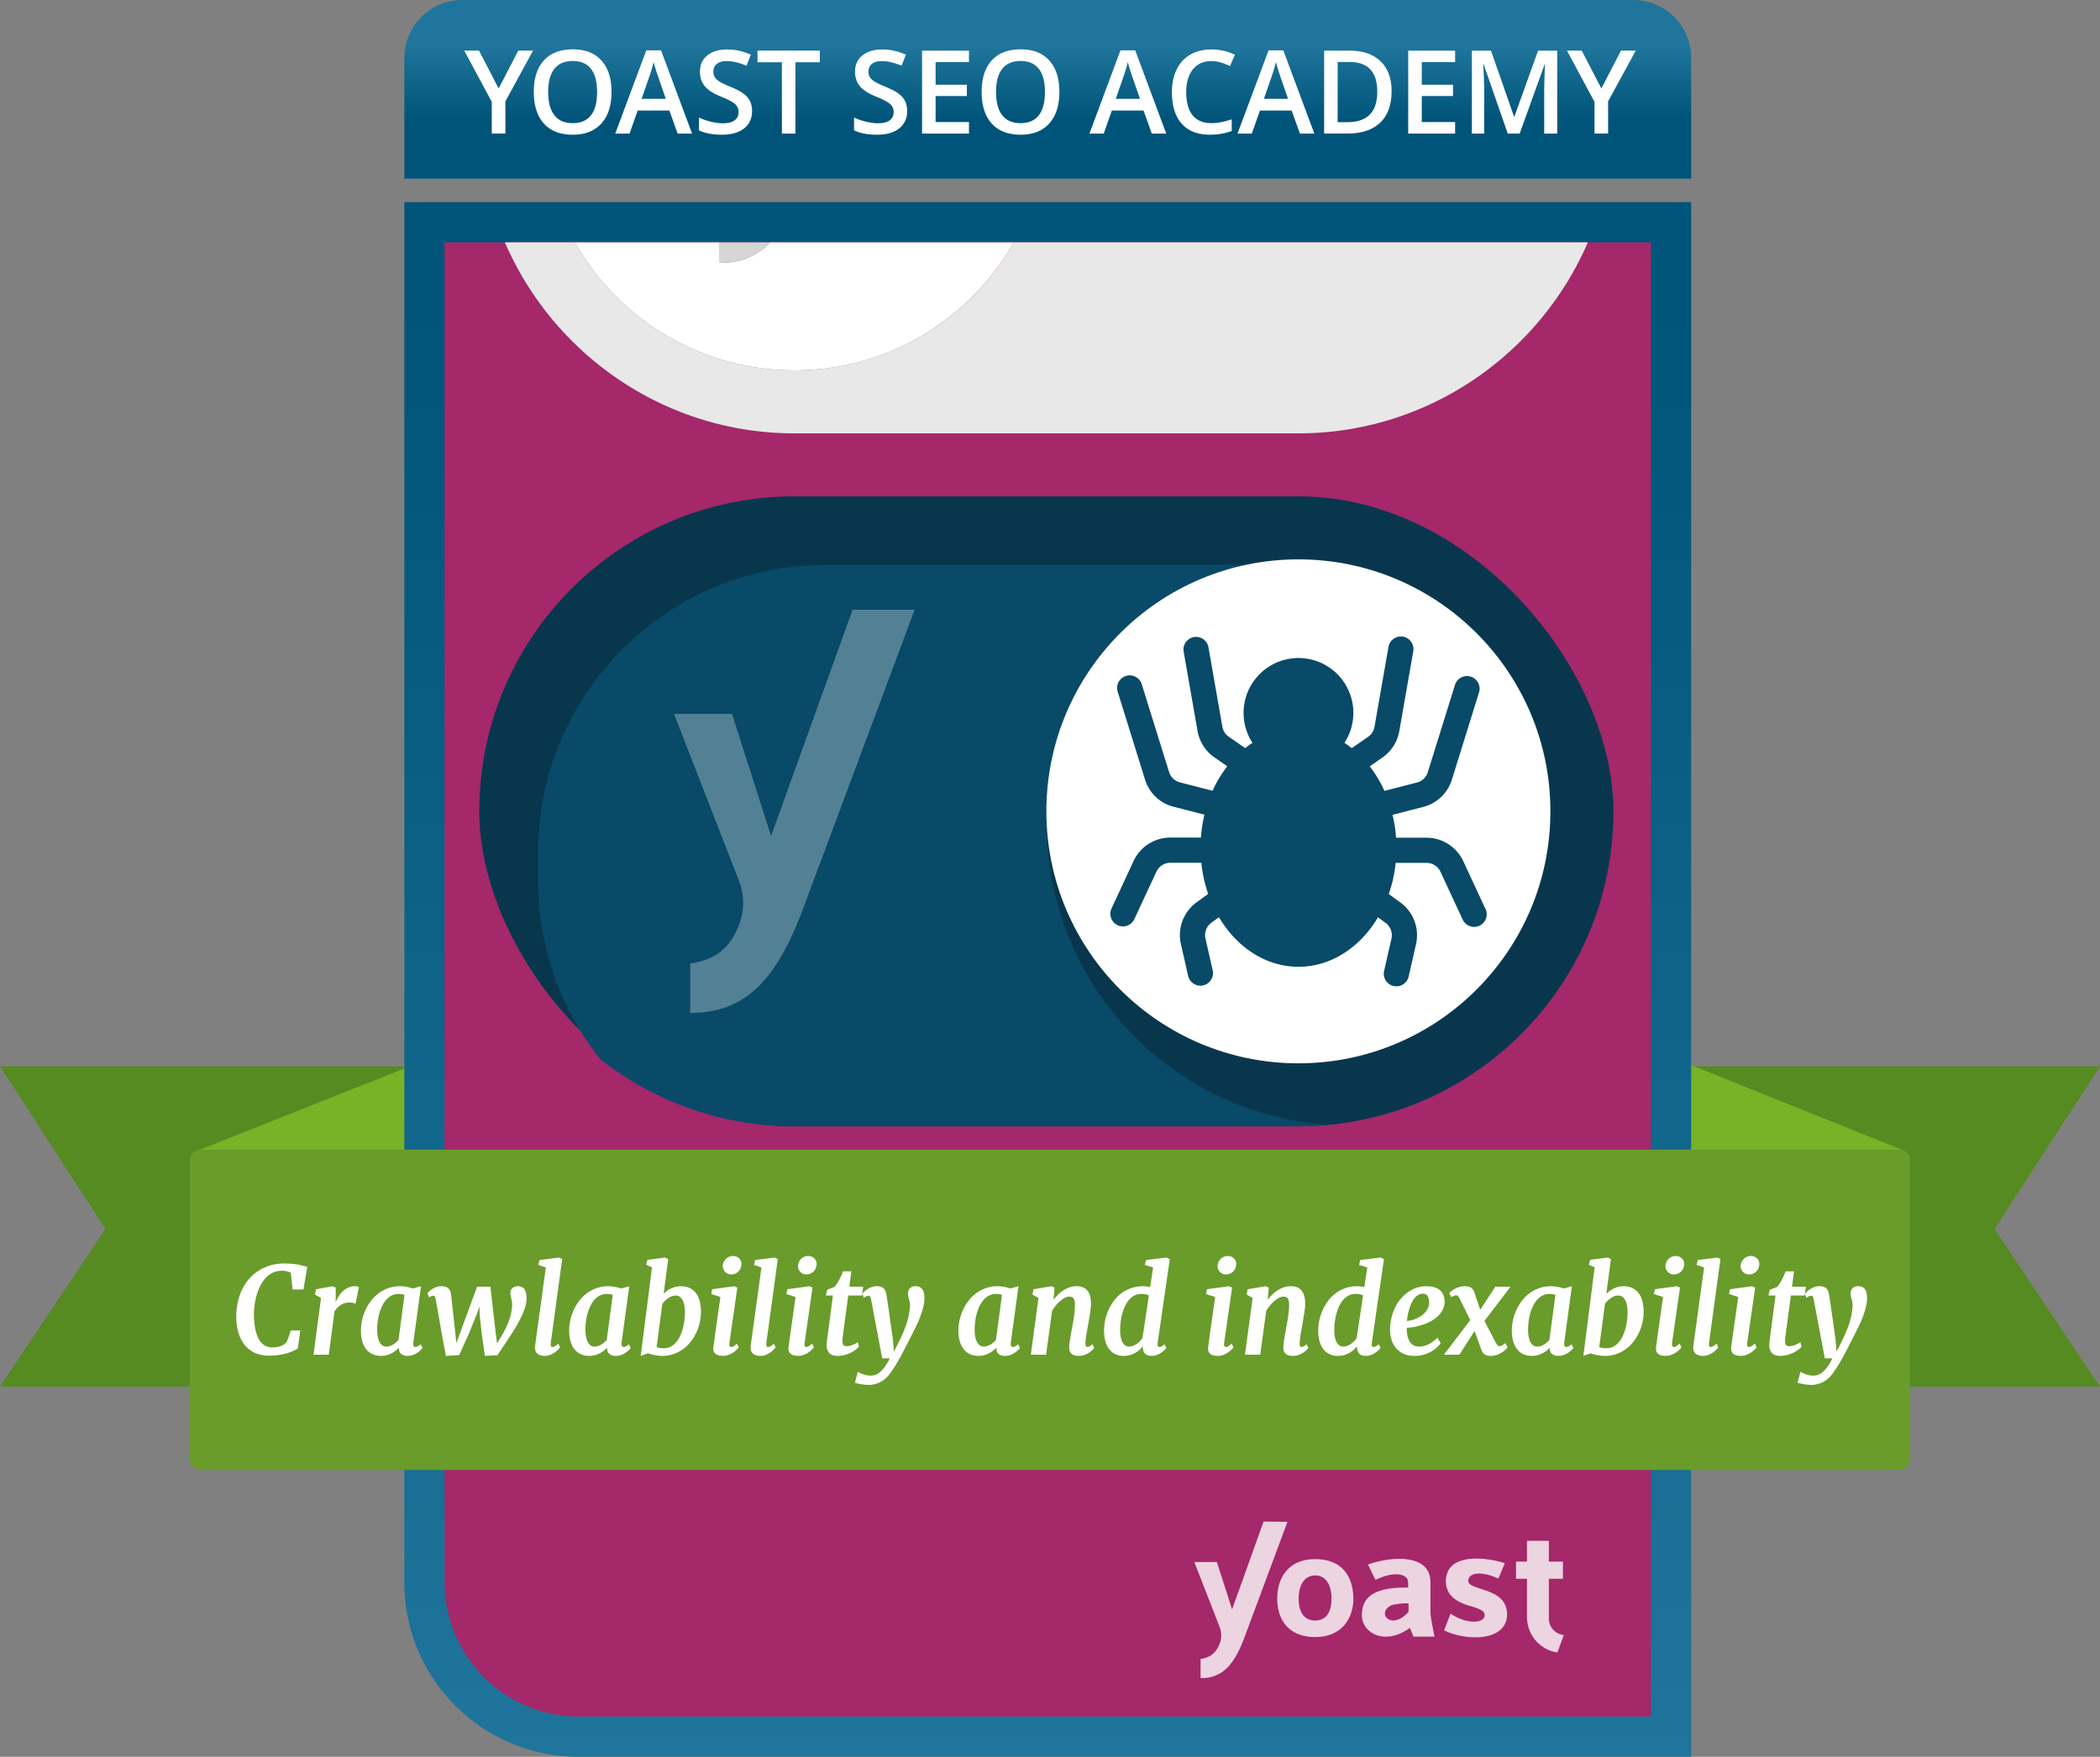 <svg role="img" aria-hidden="true" focusable="false" xmlns="http://www.w3.org/2000/svg" viewBox="0 0 940 786.5"><rect x="0" y="0" width="940" height="786.5" fill="#808080" stroke="none"/><defs><linearGradient id="a" x1="4124.01" x2="4124.01" y1="-57.36" y2="638.64" gradientTransform="matrix(1 0 0 -1 -3655.01 729.14)" gradientUnits="userSpaceOnUse"><stop offset="0" stop-color="#1f759b"/><stop offset=".84" stop-color="#03577d"/><stop offset="1" stop-color="#00547a"/></linearGradient><linearGradient id="b" x1="469" x2="469" y1="729.89" y2="649.89" gradientTransform="matrix(1 0 0 -1 0 729.89)" gradientUnits="userSpaceOnUse"><stop offset="0" stop-color="#1f759b"/><stop offset=".26" stop-color="#1f759b"/><stop offset=".67" stop-color="#00547a"/><stop offset="1" stop-color="#00547a"/></linearGradient></defs><path fill="#558b21" d="M940 620.8H0l47.2-70.6L0 477.4h940l-47.2 72.8 47.2 70.6z"/><path fill="#77b227" d="M193.9 473.2 88 515.3 105.8 638l110 4.9-21.9-169.7zM752.9 475.2l98.4 39.5-20.1 122.1-110 4.9 31.7-166.5z"/><path fill="#a4286a" d="M742.49 105.5H189.65v603.46A70.04 70.04 0 0 0 259.69 779h482.79V105.5Z"/><g fill="#fff" opacity=".8"><path d="M693.3 724.5v-17.7h6.3v-7.7h-6.3v-9.3h-9.8v9.3h-4.9v7.7h4.9v16.7c-.2 8.1 5.6 15.1 13.6 16.3l2.9-7.8c-3.8-.4-6.8-3.6-6.7-7.5ZM640.3 721.7v-13.3c0-.5 0-1-.1-1.4-.9-10.7-16.1-10.7-27.9-6.6l3.4 6.9c7.7-3.7 12.3-2.7 13.9-.9l.1.1c.8 1.1.6 2.8.6 4.2-10 0-20.7 1.3-20.7 12.3 0 8.4 10.5 13.8 21.5 5.8l1.6 3.9h9.4c-.8-4.5-1.8-8.5-1.8-11Zm-9.8-.1c-7.7 8.7-14.8.5-7.6-3 2.5-.6 5-.9 7.6-.8v3.8ZM657.2 707.7c0-3.3 5.2-4.8 13.5-1l2.9-6.9c-11.1-3.4-26.3-3.7-26.4 8 0 5.6 3.5 8.6 8.7 10.5 3.6 1.3 8.7 2 8.7 4.8 0 3.7-8 4.3-15.3-.7l-2.9 7.5c9.9 4.9 28.3 5.1 28.2-7.3-.2-12.3-17.4-10.2-17.4-14.9ZM565.6 681.2l-14.1 39.3-6.8-21.2h-10.1l11.3 29c1 2.5 1 5.2 0 7.7-1.3 3.2-3.4 6-8.5 6.7v8.6c10 0 15.3-6.1 20.1-19.5l18.8-50.5-10.7-.1ZM588.7 698c-12.2 0-17 8.6-17 17.7s4.8 17.2 17 17.2 17.1-8.7 17.1-17.2c-.1-10.4-5.4-17.7-17.1-17.7Zm0 27.5c-4.9 0-7.4-3.7-7.4-9.8s2.6-10.4 7.4-10.4 7.3 4.3 7.3 10.4-2.4 9.8-7.3 9.8Z"/></g><path fill="url(#a)" d="M739 108.5v660H259a60.18 60.18 0 0 1-60-60v-600h540m18-18H181v618c0 43.1 34.9 78 78 78h498v-696Z"/><path fill="url(#b)" d="M207 0h524c14.4 0 26 11.6 26 26v54H181V26c0-14.4 11.6-26 26-26Z"/><g fill="#fff"><path d="m223.2 39.61 8.79-16.94h6.6l-12.37 22.72v14.4h-6.09V45.6l-12.31-22.93h6.6l8.79 16.94ZM273.72 41.19c0 6.04-1.51 10.74-4.53 14.09s-7.3 5.03-12.83 5.03-9.91-1.66-12.91-4.99-4.51-8.05-4.51-14.18 1.51-10.83 4.53-14.12 7.33-4.93 12.94-4.93 9.78 1.67 12.8 5 4.52 8.03 4.52 14.09Zm-28.34 0c0 4.57.92 8.04 2.77 10.4s4.58 3.54 8.2 3.54 6.33-1.17 8.16-3.5 2.75-5.81 2.75-10.44-.91-8.01-2.73-10.36-4.53-3.53-8.14-3.53-6.39 1.18-8.24 3.53-2.78 5.81-2.78 10.36ZM303.33 59.8l-3.71-10.31h-14.19L281.8 59.8h-6.4l13.89-37.27h6.6l13.89 37.27h-6.45Zm-5.31-15.54-3.48-10.11c-.25-.68-.61-1.74-1.05-3.2s-.76-2.52-.93-3.2a57.6 57.6 0 0 1-2.01 6.83l-3.35 9.67h10.82ZM336.64 49.72c0 3.3-1.19 5.89-3.58 7.77s-5.68 2.82-9.88 2.82-7.63-.65-10.31-1.96v-5.74c1.69.8 3.49 1.42 5.4 1.88s3.68.69 5.32.69c2.4 0 4.18-.46 5.32-1.37s1.71-2.14 1.71-3.68c0-1.39-.52-2.56-1.57-3.53s-3.22-2.11-6.5-3.43c-3.39-1.37-5.77-2.94-7.16-4.7s-2.08-3.88-2.08-6.35c0-3.1 1.1-5.54 3.3-7.31s5.15-2.67 8.86-2.67 7.09.78 10.61 2.34l-1.93 4.95c-3.3-1.39-6.25-2.08-8.84-2.08-1.96 0-3.45.43-4.47 1.28s-1.52 1.98-1.52 3.39c0 .96.2 1.79.61 2.48s1.08 1.33 2.01 1.94 2.61 1.41 5.03 2.41c2.73 1.13 4.72 2.19 5.99 3.17s2.2 2.09 2.79 3.33.89 2.69.89 4.37ZM356.06 59.8h-6.07V27.88h-10.92v-5.21h27.9v5.21h-10.92V59.8ZM406.06 49.72c0 3.3-1.19 5.89-3.58 7.77s-5.68 2.82-9.88 2.82-7.63-.65-10.31-1.96v-5.74c1.69.8 3.49 1.42 5.4 1.88s3.68.69 5.32.69c2.4 0 4.18-.46 5.32-1.37s1.71-2.14 1.71-3.68c0-1.39-.52-2.56-1.57-3.53s-3.22-2.11-6.5-3.43c-3.39-1.37-5.77-2.94-7.16-4.7s-2.08-3.88-2.08-6.35c0-3.1 1.1-5.54 3.3-7.31s5.15-2.67 8.86-2.67 7.09.78 10.61 2.34l-1.93 4.95c-3.3-1.39-6.25-2.08-8.84-2.08-1.96 0-3.45.43-4.47 1.28s-1.52 1.98-1.52 3.39c0 .96.2 1.79.61 2.48s1.08 1.33 2.01 1.94 2.61 1.41 5.03 2.41c2.73 1.13 4.72 2.19 5.99 3.17s2.2 2.09 2.79 3.33.89 2.69.89 4.37ZM433.73 59.8h-21V22.68h21v5.13H418.8v10.11h13.99V43H418.8v11.65h14.93v5.15ZM474.19 41.19c0 6.04-1.51 10.74-4.53 14.09s-7.3 5.03-12.83 5.03-9.91-1.66-12.91-4.99-4.51-8.05-4.51-14.18 1.51-10.83 4.53-14.12 7.33-4.93 12.94-4.93 9.78 1.67 12.8 5 4.52 8.03 4.52 14.09Zm-28.34 0c0 4.57.92 8.04 2.77 10.4s4.58 3.54 8.2 3.54 6.33-1.17 8.16-3.5 2.75-5.81 2.75-10.44-.91-8.01-2.73-10.36-4.53-3.53-8.14-3.53-6.39 1.18-8.24 3.53-2.78 5.81-2.78 10.36ZM515.58 59.8l-3.71-10.31h-14.19l-3.63 10.31h-6.4l13.89-37.27h6.6l13.89 37.27h-6.45Zm-5.31-15.54-3.48-10.11c-.25-.68-.61-1.74-1.05-3.2s-.76-2.52-.93-3.2a57.6 57.6 0 0 1-2.01 6.83l-3.35 9.67h10.82ZM542.2 27.35c-3.49 0-6.23 1.24-8.23 3.71s-3 5.88-3 10.23.96 8 2.88 10.33 4.7 3.5 8.34 3.5c1.57 0 3.1-.16 4.57-.47s3-.71 4.6-1.21v5.21a27.85 27.85 0 0 1-9.9 1.65c-5.43 0-9.61-1.65-12.52-4.94s-4.37-8-4.37-14.13c0-3.86.71-7.24 2.12-10.13s3.46-5.11 6.13-6.65 5.81-2.31 9.42-2.31c3.79 0 7.3.8 10.51 2.39l-2.18 5.05c-1.25-.59-2.58-1.11-3.97-1.56s-2.87-.67-4.41-.67ZM581.87 59.8l-3.71-10.31h-14.19l-3.63 10.31h-6.4l13.89-37.27h6.6l13.89 37.27h-6.45Zm-5.31-15.54-3.48-10.11c-.25-.68-.61-1.74-1.05-3.2s-.76-2.52-.93-3.2a57.6 57.6 0 0 1-2.01 6.83l-3.35 9.67h10.82ZM622.89 40.88c0 6.13-1.7 10.81-5.1 14.05s-8.3 4.86-14.7 4.86h-10.38V22.68h11.48c5.91 0 10.5 1.59 13.79 4.77s4.93 7.66 4.93 13.43Zm-6.4.2c0-8.89-4.16-13.33-12.47-13.33h-5.26v26.94h4.32c8.94 0 13.41-4.54 13.41-13.61ZM651.34 59.8h-21V22.68h21v5.13h-14.93v10.11h13.99V43h-13.99v11.65h14.93v5.15ZM674.89 59.8l-10.77-31h-.2c.29 4.6.43 8.92.43 12.95V59.8h-5.51V22.68h8.56l10.31 29.53h.15l10.61-29.53h8.58V59.8h-5.84V41.44a250.58 250.58 0 0 1 .38-12.59h-.2L680.24 59.8h-5.36ZM716.8 39.61l8.79-16.94h6.6l-12.37 22.72v14.4h-6.09V45.6l-12.31-22.93h6.6l8.79 16.94Z"/></g><path fill="#699c2b" d="M89.7 514.7h760.6c2.6 0 4.7 2.1 4.7 4.7v134c0 2.6-2.1 4.7-4.7 4.7H89.7a4.7 4.7 0 0 1-4.7-4.7v-134c0-2.6 2.1-4.7 4.7-4.7Z"/><g fill="#fff"><path d="M120.48 606.91c-1.78 0-3.37-.22-4.79-.66a12.47 12.47 0 0 1-6.53-4.61 15.26 15.26 0 0 1-1.91-3.51c-.49-1.27-.86-2.6-1.11-4.01a24.55 24.55 0 0 1-.37-4.3c-.04-3.69.48-7.03 1.56-10.01a22.32 22.32 0 0 1 4.48-7.61 19.75 19.75 0 0 1 6.82-4.84 21.44 21.44 0 0 1 8.56-1.7 38.49 38.49 0 0 1 6.02.45c.73.12 1.36.26 1.9.41.54.15 1.03.28 1.49.38l.95.26-1.71 10.12h-4.88l-.82-7.51a8.64 8.64 0 0 0-4.01-.85c-1.55 0-2.93.31-4.15.92-1.22.62-2.3 1.45-3.23 2.49-.93 1.05-1.73 2.25-2.39 3.63s-1.19 2.81-1.6 4.31a32.3 32.3 0 0 0-1.08 8.97c.05 1.99.24 3.83.55 5.52s.8 3.17 1.45 4.43a8 8 0 0 0 2.49 2.95 6.2 6.2 0 0 0 3.65 1.07c.46 0 .98-.03 1.56-.09a10 10 0 0 0 1.75-.34c.59-.17 1.15-.4 1.69-.71.54-.31 1-.71 1.38-1.2.12-.14.28-.44.46-.91a54.5 54.5 0 0 0 1.49-4.33h4.25l-1.08 8.12a22.9 22.9 0 0 1-4.57 1.99c-1.06.33-2.27.6-3.65.82-1.38.22-2.92.33-4.63.33ZM143.71 581.12l-2.74-1.58.47-2.35 7.51-1.37 1.32.63v6.59c.28-.79.67-1.61 1.17-2.45s1.11-1.62 1.83-2.33a9.16 9.16 0 0 1 2.49-1.75 7.07 7.07 0 0 1 3.15-.69c.37 0 .72.04 1.04.13.33.09.56.19.7.32l-1.5 7.44c-.21-.18-.58-.32-1.11-.42s-1.08-.16-1.66-.16-1.16.07-1.75.2c-.59.13-1.16.35-1.73.66-.56.31-1.11.72-1.65 1.23-.54.51-1.04 1.13-1.52 1.87l-2.56 19.41h-6.83l3.35-25.37ZM161.56 595.76a22.25 22.25 0 0 1 2.03-9.26c.67-1.48 1.5-2.86 2.49-4.15a17.54 17.54 0 0 1 3.44-3.39 15.85 15.85 0 0 1 12.62-2.82c.5.08.99.2 1.46.33l1.29.38 3.56-1.03-3.43 25.21c-.09.72-.03 1.24.17 1.54.2.31.45.46.75.46.25 0 .55-.08.91-.24.36-.16.85-.48 1.46-.98l.79 1.66a9.37 9.37 0 0 1-4.16 3.1c-.76.29-1.58.44-2.48.44a4.5 4.5 0 0 1-2.9-.87c-.72-.58-1.05-1.48-1-2.69l-.05-.08a11.27 11.27 0 0 1-5.47 3.34 10 10 0 0 1-2.49.3c-1.56 0-2.91-.29-4.05-.87s-2.07-1.38-2.79-2.39a10.44 10.44 0 0 1-1.62-3.57 17.87 17.87 0 0 1-.53-4.43Zm11.34 7.09c.54 0 1.07-.08 1.58-.25a7.68 7.68 0 0 0 2.78-1.61c.41-.36.79-.73 1.12-1.12l2.69-20.17a7.78 7.78 0 0 0-2.66-.42c-1.16 0-2.2.24-3.12.72-.92.48-1.74 1.13-2.45 1.94s-1.32 1.75-1.83 2.82c-.51 1.07-.93 2.2-1.25 3.39a24.77 24.77 0 0 0-.71 3.61c-.15 1.22-.22 2.4-.22 3.52 0 2.39.36 4.25 1.09 5.58.73 1.33 1.73 1.99 2.99 1.99ZM197.76 597.13l-2.74-15.56c-.11-.54-.25-.92-.44-1.13s-.41-.33-.67-.34c-.35-.02-.67.05-.96.21s-.58.33-.86.53l-.79-1.85a8.46 8.46 0 0 1 2.06-1.81c.54-.35 1.17-.66 1.87-.94.7-.27 1.45-.41 2.24-.41 1.46 0 2.52.31 3.19.92a4.3 4.3 0 0 1 1.24 2.69l1.87 16.77.47 5.22 2.16-5.93 7.15-19.46h5.96l2.37 20.62.61 4.77 2.64-4.38a41.3 41.3 0 0 0 2.48-5.25c.43-1.11.79-2.31 1.09-3.57.31-1.27.49-2.53.54-3.8a7.95 7.95 0 0 0-.09-1.57c-.08-.48-.17-.94-.28-1.38l-.29-1.25a5.14 5.14 0 0 1-.13-1.15c0-1 .29-1.79.88-2.37a3.37 3.37 0 0 1 2.47-.87c.77 0 1.41.14 1.91.41s.9.65 1.19 1.15.5 1.09.62 1.78c.12.7.18 1.46.18 2.28s-.11 1.69-.34 2.65c-.23.96-.54 1.95-.95 2.98-.4 1.03-.87 2.08-1.41 3.14a70.54 70.54 0 0 1-3.42 6.02l-1.65 2.56-5.27 7.91-5.62.29-1.4-9.86-.95-8.57-.08-3.72-1.29 3.72-3.82 9.36-3.96 8.73-5.96.37-1.82-9.89ZM239.47 603.46a20.06 20.06 0 0 1 .19-2.03l4.67-34.01-3.35-1.13.53-2.19 8.81-1.11 1.32.71-5.09 37.34c-.09.62-.08 1.1.04 1.46.11.36.35.54.7.54.26 0 .58-.09.96-.28.38-.19.94-.58 1.67-1.2l.76 1.63a10.1 10.1 0 0 1-4.28 3.33 7.04 7.04 0 0 1-4.28.29 3.91 3.91 0 0 1-1.37-.62 2.95 2.95 0 0 1-.92-1.11 3.6 3.6 0 0 1-.34-1.63ZM254.77 595.76a22.25 22.25 0 0 1 2.03-9.26c.67-1.48 1.5-2.86 2.49-4.15a17.54 17.54 0 0 1 3.44-3.39 15.85 15.85 0 0 1 12.62-2.82c.5.08.99.2 1.46.33l1.29.38 3.56-1.03-3.43 25.21c-.09.72-.03 1.24.17 1.54.2.31.45.46.75.46.25 0 .55-.08.91-.24.36-.16.85-.48 1.46-.98l.79 1.66a9.37 9.37 0 0 1-4.16 3.1c-.76.29-1.58.44-2.48.44a4.5 4.5 0 0 1-2.9-.87c-.72-.58-1.05-1.48-1-2.69l-.05-.08a11.27 11.27 0 0 1-5.47 3.34 10 10 0 0 1-2.49.3c-1.56 0-2.91-.29-4.05-.87s-2.07-1.38-2.79-2.39a10.44 10.44 0 0 1-1.62-3.57 17.87 17.87 0 0 1-.53-4.43Zm11.34 7.09c.54 0 1.07-.08 1.58-.25a7.68 7.68 0 0 0 2.78-1.61c.41-.36.79-.73 1.12-1.12l2.69-20.17a7.78 7.78 0 0 0-2.66-.42c-1.16 0-2.2.24-3.12.72-.92.48-1.74 1.13-2.45 1.94s-1.32 1.75-1.83 2.82c-.51 1.07-.93 2.2-1.25 3.39a24.77 24.77 0 0 0-.71 3.61c-.15 1.22-.22 2.4-.22 3.52 0 2.39.36 4.25 1.09 5.58.73 1.33 1.73 1.99 2.99 1.99ZM291.86 567.36l-2.61-1.13.55-2.21 7.94-1.03 1.37.71-2.06 15.56a12.25 12.25 0 0 1 3.23-2.37 10.48 10.48 0 0 1 4.47-1.05c1.53 0 2.86.27 3.98.8a7.63 7.63 0 0 1 2.81 2.29c.75.99 1.31 2.19 1.67 3.6s.55 2.98.55 4.72a22.25 22.25 0 0 1-2.09 9.38c-.69 1.47-1.53 2.83-2.53 4.1s-2.15 2.36-3.44 3.3a15.9 15.9 0 0 1-9.34 3c-.54 0-1.1-.04-1.67-.11a22.5 22.5 0 0 1-4.68-1.05l-3.22 1.16 5.06-39.66Zm2.03 35.65c.46.21.95.36 1.48.45s1.11.13 1.74.13c1.12 0 2.14-.23 3.05-.7a8.03 8.03 0 0 0 2.4-1.88c.69-.79 1.3-1.72 1.81-2.78.51-1.06.93-2.19 1.25-3.39a29.51 29.51 0 0 0 .97-7.41c0-1.09-.09-2.09-.26-3.01a8.42 8.42 0 0 0-.79-2.35 4.33 4.33 0 0 0-1.29-1.52 3 3 0 0 0-1.77-.54c-.62 0-1.21.11-1.79.32s-1.12.49-1.63.84a11.68 11.68 0 0 0-2.58 2.53l-2.56 19.3ZM319.31 603.3a662.77 662.77 0 0 1 1.23-9.11l.9-6.33 1.02-7.21-4.11-1.34.47-2.14 9.86-1.34 1.37.63-3.53 24.57c-.19 1.34.06 2 .76 2 .3 0 .64-.11 1.03-.32a10 10 0 0 0 1.58-1.19l.79 1.66a10.05 10.05 0 0 1-4.44 3.33 7.1 7.1 0 0 1-2.68.49c-1.48 0-2.59-.32-3.34-.95-.75-.63-1.05-1.56-.91-2.77Zm7.88-32.75c-.51 0-.99-.11-1.44-.32a3.8 3.8 0 0 1-1.96-2.05 3.32 3.32 0 0 1-.26-1.42 4.7 4.7 0 0 1 2.79-4.1c.54-.24 1.11-.36 1.73-.36s1.14.1 1.63.3a3.49 3.49 0 0 1 1.99 1.98c.17.43.24.88.22 1.36-.02.62-.14 1.2-.36 1.77a4.5 4.5 0 0 1-2.4 2.48 4.8 4.8 0 0 1-1.94.37ZM335.98 603.46a20.06 20.06 0 0 1 .19-2.03l4.67-34.01-3.35-1.13.53-2.19 8.81-1.11 1.32.71-5.09 37.34c-.09.62-.08 1.1.04 1.46.11.36.35.54.7.54.26 0 .58-.09.96-.28.38-.19.94-.58 1.67-1.2l.76 1.63a10.1 10.1 0 0 1-4.28 3.33 7.04 7.04 0 0 1-4.28.29 3.91 3.91 0 0 1-1.37-.62 2.95 2.95 0 0 1-.92-1.11 3.6 3.6 0 0 1-.34-1.63ZM352.96 603.3a662.77 662.77 0 0 1 1.23-9.11l.9-6.33 1.02-7.21-4.11-1.34.47-2.14 9.86-1.34 1.37.63-3.53 24.57c-.19 1.34.06 2 .76 2 .3 0 .64-.11 1.03-.32a10 10 0 0 0 1.58-1.19l.79 1.66a10.05 10.05 0 0 1-4.44 3.33 7.1 7.1 0 0 1-2.68.49c-1.48 0-2.59-.32-3.34-.95-.75-.63-1.05-1.56-.91-2.77Zm7.88-32.75c-.51 0-.99-.11-1.44-.32a3.8 3.8 0 0 1-1.96-2.05 3.32 3.32 0 0 1-.26-1.42 4.7 4.7 0 0 1 2.79-4.1c.54-.24 1.11-.36 1.73-.36s1.14.1 1.63.3a3.49 3.49 0 0 1 1.99 1.98c.17.43.24.88.22 1.36-.02.62-.14 1.2-.36 1.77a4.5 4.5 0 0 1-2.4 2.48 4.8 4.8 0 0 1-1.94.37ZM370.02 602.3l.01-.36c0-.15.03-.39.05-.74.03-.34.07-.82.15-1.42.07-.61.18-1.4.32-2.39l2.27-17.4h-3.16l.58-2.58 3.24-1.24c.33-.33.68-.77 1.04-1.3.36-.54.71-1.12 1.04-1.75a36.54 36.54 0 0 0 1.79-3.96h3.74l-.9 6.88h6.2l-.55 3.96h-6.14l-2.19 16.22-.3 2.43c-.08.69-.12 1.27-.12 1.74 0 .84.15 1.44.45 1.78.3.34.84.51 1.63.51.33 0 .71-.05 1.13-.15.42-.1.85-.23 1.29-.41.44-.18.86-.37 1.27-.59.4-.22.76-.45 1.05-.7l.58 2.08a12.6 12.6 0 0 1-3.65 2.67c-.83.41-1.75.76-2.74 1.03-.99.27-2.03.41-3.12.41-.65 0-1.27-.08-1.87-.22a3.87 3.87 0 0 1-2.67-2.24 5.55 5.55 0 0 1-.41-2.25Z"/><path d="M384.72 614.56c.36.19.8.39 1.32.58s1.09.36 1.73.5 1.3.21 2 .21a6.3 6.3 0 0 0 4.24-1.67c.71-.61 1.42-1.4 2.14-2.39s1.42-2.21 2.12-3.67h-3.38l-5.01-26.55a3.98 3.98 0 0 0-.44-1.15.74.74 0 0 0-.65-.33c-.21 0-.48.05-.8.16-.33.11-.75.39-1.28.84l-.76-1.85a9.94 9.94 0 0 1 4.12-3 6.12 6.12 0 0 1 2.28-.43c.74 0 1.37.08 1.89.25.52.17.94.41 1.28.72.33.32.59.7.78 1.15.18.45.33.95.44 1.49a258.85 258.85 0 0 1 .91 5.95l.58 4.06.57 4.06.49 3.51.36 2.44.5 5.7 2.9-5.8c.6-1.32 1.14-2.57 1.62-3.74a46.2 46.2 0 0 0 1.27-3.48 31.64 31.64 0 0 0 1.38-7.2 9.2 9.2 0 0 0-.39-3.11c-.12-.42-.23-.84-.33-1.27-.1-.42-.15-.91-.15-1.48 0-1 .3-1.79.9-2.37a3.4 3.4 0 0 1 2.48-.87c.74 0 1.36.13 1.86.38.5.26.91.62 1.23 1.08s.54 1.03.67 1.69c.13.66.2 1.39.2 2.2 0 1.35-.19 2.77-.58 4.26a38.65 38.65 0 0 1-1.46 4.46 63.57 63.57 0 0 1-1.94 4.39 149.6 149.6 0 0 1-2.03 4.03 449.84 449.84 0 0 1-3.32 6.49c-.93 1.78-1.75 3.29-2.47 4.54s-1.34 2.29-1.9 3.14-1.09 1.6-1.6 2.27c-.44.63-.97 1.26-1.58 1.89a11.47 11.47 0 0 1-8.41 3.36 23.73 23.73 0 0 1-5.82-.95l1.29-4.93c.16.11.42.25.78.45ZM429 595.76a22.25 22.25 0 0 1 2.03-9.26c.67-1.48 1.5-2.86 2.49-4.15a17.54 17.54 0 0 1 3.44-3.39 15.85 15.85 0 0 1 12.62-2.82c.5.08.99.2 1.46.33l1.29.38 3.56-1.03-3.43 25.21c-.09.72-.03 1.24.17 1.54.2.31.45.46.75.46.25 0 .55-.08.91-.24.36-.16.85-.48 1.46-.98l.79 1.66a9.37 9.37 0 0 1-4.16 3.1c-.76.29-1.58.44-2.48.44a4.5 4.5 0 0 1-2.9-.87c-.72-.58-1.05-1.48-1-2.69l-.05-.08a11.27 11.27 0 0 1-5.47 3.34 10 10 0 0 1-2.49.3c-1.56 0-2.91-.29-4.05-.87s-2.07-1.38-2.79-2.39a10.44 10.44 0 0 1-1.62-3.57 17.87 17.87 0 0 1-.53-4.43Zm11.34 7.09c.54 0 1.07-.08 1.58-.25a7.68 7.68 0 0 0 2.78-1.61c.41-.36.79-.73 1.12-1.12l2.69-20.17a7.78 7.78 0 0 0-2.66-.42c-1.16 0-2.2.24-3.12.72-.92.48-1.74 1.13-2.45 1.94s-1.32 1.75-1.83 2.82c-.51 1.07-.93 2.2-1.25 3.39a24.77 24.77 0 0 0-.71 3.61c-.15 1.22-.22 2.4-.22 3.52 0 2.39.36 4.25 1.09 5.58.73 1.33 1.73 1.99 2.99 1.99ZM464.83 581.1l-2.69-1.56.45-2.35 8.12-1.37 1.32.63-.47 5.48c.65-.88 1.36-1.69 2.14-2.44.77-.75 1.6-1.39 2.48-1.94s1.8-.97 2.75-1.28c.96-.31 1.94-.46 2.94-.46s1.85.14 2.64.41 1.47.72 2.04 1.34c.57.62 1.02 1.45 1.33 2.47s.47 2.27.47 3.74c0 .53-.04 1.17-.13 1.94-.09.76-.2 1.58-.33 2.44-.13.86-.28 1.73-.43 2.6l-.42 2.41-.37 2.07-.36 2.12c-.11.7-.21 1.39-.29 2.07-.08.68-.13 1.3-.14 1.88-.02.63.05 1.08.2 1.33.15.25.35.38.59.38.26 0 .57-.08.91-.24.34-.16.82-.48 1.44-.98l.77 1.66c-.12.18-.38.46-.75.86a9.33 9.33 0 0 1-3.53 2.24c-.8.31-1.67.46-2.62.46-.86 0-1.57-.1-2.14-.3s-1.01-.48-1.33-.84a2.94 2.94 0 0 1-.67-1.27 5.72 5.72 0 0 1-.16-1.59c.02-.49.07-1.06.14-1.7a76.67 76.67 0 0 1 .67-4.27l.42-2.25c.12-.74.27-1.55.43-2.43a55.85 55.85 0 0 0 .78-5.43c.09-.91.13-1.77.13-2.56a9.8 9.8 0 0 0-.17-2.02c-.11-.5-.28-.89-.5-1.17-.22-.28-.49-.47-.8-.55s-.68-.13-1.08-.13c-.58 0-1.21.16-1.89.49-.68.33-1.35.77-2.03 1.35-.68.57-1.34 1.24-1.99 2.02s-1.24 1.6-1.77 2.48l-2.69 19.64h-6.83l3.43-25.39ZM503.09 607.02a8.61 8.61 0 0 1-4.02-.87c-1.12-.58-2.04-1.38-2.76-2.39s-1.25-2.2-1.6-3.57c-.34-1.37-.51-2.85-.51-4.43a22.53 22.53 0 0 1 4.42-13.41 17.33 17.33 0 0 1 3.4-3.39 15.83 15.83 0 0 1 11.21-3.02c.54.07 1.07.16 1.6.26l1.32-8.78-3.69-1.13.53-2.19 9.18-1.11 1.45.71-5.41 37.31c-.09.63-.08 1.13.04 1.49s.35.54.7.54c.25 0 .54-.08.88-.24.34-.16.83-.48 1.46-.98l.79 1.63a9.3 9.3 0 0 1-2.15 2.03c-.57.41-1.23.76-1.98 1.07-.75.31-1.58.46-2.49.46-1.37 0-2.37-.35-2.99-1.05-.62-.7-.93-1.79-.91-3.27-.4.53-.89 1.05-1.45 1.57-.56.52-1.2.98-1.91 1.38-.71.4-1.5.73-2.35.99-.85.25-1.77.38-2.75.38Zm2.29-4.17c.62 0 1.21-.11 1.79-.33a7.67 7.67 0 0 0 1.65-.87c.52-.36.99-.77 1.42-1.21.43-.45.81-.9 1.15-1.36l2.87-19.12c-.47-.25-.99-.42-1.56-.53s-1.15-.16-1.77-.16c-1.16 0-2.2.24-3.12.72a8.35 8.35 0 0 0-2.45 1.96c-.71.83-1.32 1.78-1.82 2.86-.5 1.08-.91 2.22-1.23 3.41s-.55 2.41-.7 3.64-.22 2.41-.22 3.53c0 2.39.35 4.23 1.05 5.51s1.68 1.92 2.93 1.92ZM540.77 603.3a662.77 662.77 0 0 1 1.23-9.11l.9-6.33 1.01-7.21-4.11-1.34.47-2.14 9.86-1.34 1.37.63-3.53 24.57c-.19 1.34.06 2 .76 2 .3 0 .64-.11 1.03-.32s.91-.61 1.58-1.19l.79 1.66a10.59 10.59 0 0 1-2.3 2.2c-.61.43-1.32.81-2.13 1.13a7.1 7.1 0 0 1-2.68.49c-1.48 0-2.59-.32-3.33-.95-.75-.63-1.05-1.56-.91-2.77Zm7.88-32.75c-.51 0-.99-.11-1.44-.32a3.8 3.8 0 0 1-1.96-2.05 3.29 3.29 0 0 1-.26-1.42 4.7 4.7 0 0 1 2.79-4.1c.54-.24 1.11-.36 1.73-.36s1.14.1 1.63.3a3.49 3.49 0 0 1 1.99 1.98c.17.43.24.88.22 1.36-.02.62-.14 1.2-.36 1.77a4.4 4.4 0 0 1-2.4 2.48 4.8 4.8 0 0 1-1.94.37ZM560.71 581.1l-2.69-1.56.45-2.35 8.12-1.37 1.32.63-.47 5.48c.65-.88 1.36-1.69 2.14-2.44s1.6-1.39 2.48-1.94 1.8-.97 2.75-1.28 1.94-.46 2.94-.46 1.85.14 2.64.41 1.47.72 2.04 1.34c.57.62 1.01 1.45 1.33 2.47s.47 2.27.47 3.74c0 .53-.04 1.17-.13 1.94-.09.76-.2 1.58-.33 2.44-.13.86-.28 1.73-.43 2.6l-.42 2.41-.37 2.07-.36 2.12a39.54 39.54 0 0 0-.44 3.95c-.02.63.05 1.08.2 1.33.15.25.35.38.59.38.26 0 .57-.08.91-.24.34-.16.82-.48 1.44-.98l.76 1.66a9.33 9.33 0 0 1-4.28 3.1c-.8.31-1.67.46-2.62.46-.86 0-1.57-.1-2.14-.3s-1.01-.48-1.33-.84a2.84 2.84 0 0 1-.67-1.27 5.72 5.72 0 0 1-.16-1.59c.02-.49.07-1.06.14-1.7a76.67 76.67 0 0 1 .67-4.27l.42-2.25c.12-.74.27-1.55.43-2.43a71.8 71.8 0 0 0 .78-5.43c.09-.91.13-1.77.13-2.56a9.8 9.8 0 0 0-.17-2.02c-.11-.5-.28-.89-.5-1.17-.22-.28-.49-.47-.8-.55s-.68-.13-1.08-.13c-.58 0-1.21.16-1.89.49-.68.33-1.35.77-2.03 1.35-.68.57-1.34 1.24-1.99 2.02s-1.24 1.6-1.77 2.48l-2.69 19.64h-6.83l3.43-25.39ZM598.96 607.02a8.61 8.61 0 0 1-4.02-.87c-1.12-.58-2.04-1.38-2.76-2.39s-1.25-2.2-1.6-3.57c-.34-1.37-.51-2.85-.51-4.43a22.53 22.53 0 0 1 4.42-13.41 17.33 17.33 0 0 1 3.4-3.39 15.83 15.83 0 0 1 11.21-3.02c.54.07 1.07.16 1.6.26l1.32-8.78-3.69-1.13.53-2.19 9.18-1.11 1.45.71-5.41 37.31c-.09.63-.08 1.13.04 1.49s.35.54.7.54c.25 0 .54-.08.88-.24.34-.16.83-.48 1.46-.98l.79 1.63a9.3 9.3 0 0 1-2.15 2.03c-.57.41-1.23.76-1.98 1.07-.75.31-1.58.46-2.49.46-1.37 0-2.37-.35-2.99-1.05-.62-.7-.93-1.79-.91-3.27-.4.53-.89 1.05-1.45 1.57-.56.52-1.2.98-1.91 1.38-.71.4-1.5.73-2.35.99-.85.25-1.77.38-2.75.38Zm2.29-4.17c.62 0 1.21-.11 1.79-.33a7.67 7.67 0 0 0 1.65-.87c.52-.36.99-.77 1.42-1.21.43-.45.81-.9 1.15-1.36l2.87-19.12c-.47-.25-.99-.42-1.56-.53s-1.15-.16-1.77-.16c-1.16 0-2.2.24-3.12.72a8.35 8.35 0 0 0-2.45 1.96c-.71.83-1.32 1.78-1.82 2.86-.5 1.08-.91 2.22-1.23 3.41s-.55 2.41-.7 3.64-.22 2.41-.22 3.53c0 2.39.35 4.23 1.05 5.51s1.68 1.92 2.93 1.92ZM622.22 595.15a23.11 23.11 0 0 1 2.23-9.72c.69-1.43 1.53-2.74 2.52-3.92s2.08-2.19 3.28-3.03c1.2-.84 2.5-1.5 3.9-1.96a13.96 13.96 0 0 1 7.99-.2c1.01.33 1.85.8 2.51 1.4.66.6 1.15 1.3 1.48 2.1a8.32 8.32 0 0 1-.29 6.41c-.55 1.13-1.3 2.14-2.23 3.02s-2 1.64-3.19 2.28-2.43 1.17-3.69 1.58-2.51.73-3.73.95c-1.22.22-2.32.34-3.28.36a13.8 13.8 0 0 0 .2 3.18c.19 1.01.49 1.91.91 2.69s.98 1.4 1.67 1.86 1.53.69 2.52.69c1.71 0 3.26-.37 4.65-1.12 1.4-.75 2.65-1.7 3.76-2.86l1.45 2.45a12.44 12.44 0 0 1-4.12 3.69c-.99.58-2.12 1.06-3.38 1.45-1.26.39-2.62.58-4.1.58-1.99 0-3.68-.33-5.09-1s-2.55-1.56-3.44-2.66-1.53-2.37-1.94-3.8-.6-2.89-.58-4.4Zm7.54-3.77a13.16 13.16 0 0 0 6.38-2.28c.69-.47 1.3-1.01 1.83-1.62s.96-1.3 1.28-2.04a5.8 5.8 0 0 0 .45-2.44 5.1 5.1 0 0 0-.76-2.89 2.35 2.35 0 0 0-1.98-.94c-.79 0-1.51.19-2.15.58s-1.22.9-1.73 1.54-.95 1.38-1.33 2.23-.7 1.72-.97 2.62a27.37 27.37 0 0 0-1.02 5.23ZM658.13 591.01l-4.59-9.28a9.12 9.12 0 0 0-.78-1.29c-.26-.35-.56-.53-.91-.53s-.68.05-.98.16-.69.33-1.19.69l-.98-1.82c.11-.16.36-.41.75-.75a10.47 10.47 0 0 1 3.6-1.96c.8-.26 1.65-.4 2.58-.4 1.28 0 2.25.24 2.9.71s1.12 1.15 1.42 2.03l2.64 7.83 6.75-10.36h6.83l-11.71 15.32 4.69 8.99c.12.25.26.51.42.78s.32.52.49.75.34.42.53.57c.19.15.37.22.54.22.26 0 .59-.08.99-.24.4-.16.95-.54 1.67-1.13l1.05 1.82c-.11.19-.37.5-.78.92a10.64 10.64 0 0 1-3.94 2.48c-.89.33-1.87.5-2.93.5-.63 0-1.17-.07-1.62-.2a3.35 3.35 0 0 1-1.93-1.44c-.2-.33-.38-.71-.54-1.13l-3.06-8.38-6.8 10.63h-6.93l11.79-15.48ZM676.72 595.76a22.25 22.25 0 0 1 2.03-9.26c.67-1.48 1.5-2.86 2.49-4.15.99-1.29 2.14-2.42 3.44-3.39s2.76-1.73 4.36-2.29a15.9 15.9 0 0 1 6.74-.75c.51.06 1.01.14 1.52.22.5.09.99.2 1.46.33l1.29.38 3.56-1.03-3.43 25.21c-.09.72-.03 1.24.17 1.54.2.31.45.46.75.46.25 0 .55-.08.91-.24s.85-.48 1.46-.98l.79 1.66a9.37 9.37 0 0 1-4.16 3.1c-.76.29-1.58.44-2.48.44-1.21 0-2.18-.29-2.9-.87s-1.05-1.48-1-2.69l-.05-.08a11.27 11.27 0 0 1-5.47 3.34 10 10 0 0 1-2.49.3 8.83 8.83 0 0 1-4.05-.87c-1.13-.58-2.07-1.38-2.79-2.39s-1.27-2.2-1.62-3.57-.53-2.85-.53-4.43Zm11.34 7.09c.54 0 1.07-.08 1.58-.25a7.68 7.68 0 0 0 2.78-1.61c.41-.36.79-.73 1.12-1.12l2.69-20.17a7.78 7.78 0 0 0-2.66-.42c-1.16 0-2.2.24-3.12.72a8.44 8.44 0 0 0-2.45 1.94c-.71.81-1.32 1.75-1.83 2.82s-.93 2.2-1.25 3.39a24.77 24.77 0 0 0-.71 3.61c-.15 1.22-.22 2.4-.22 3.52 0 2.39.36 4.25 1.09 5.58.73 1.33 1.73 1.99 2.99 1.99ZM713.82 567.36l-2.61-1.13.55-2.21 7.94-1.03 1.37.71-2.06 15.56a12.25 12.25 0 0 1 3.23-2.37 10.25 10.25 0 0 1 4.47-1.05c1.53 0 2.86.27 3.98.8 1.12.54 2.06 1.3 2.81 2.29s1.31 2.19 1.67 3.6.55 2.98.55 4.72a22.25 22.25 0 0 1-2.09 9.38c-.69 1.47-1.53 2.83-2.53 4.1s-2.15 2.36-3.44 3.3a16.1 16.1 0 0 1-4.29 2.2 15.38 15.38 0 0 1-6.73.69c-.57-.07-1.14-.16-1.7-.26s-1.1-.23-1.61-.37-.97-.28-1.37-.42l-3.22 1.16 5.06-39.66Zm2.03 35.65c.46.21.95.36 1.48.45s1.11.13 1.74.13c1.12 0 2.14-.23 3.04-.7a7.9 7.9 0 0 0 2.4-1.88c.69-.79 1.3-1.72 1.81-2.78s.93-2.19 1.25-3.39c.32-1.2.57-2.43.72-3.69s.24-2.5.24-3.72c0-1.09-.09-2.09-.26-3.01s-.44-1.7-.79-2.35-.78-1.16-1.29-1.52-1.1-.54-1.77-.54c-.62 0-1.21.11-1.79.32s-1.12.49-1.63.84-.98.75-1.42 1.19-.83.89-1.16 1.34l-2.56 19.3ZM741.27 603.3a662.77 662.77 0 0 1 1.23-9.11l.9-6.33 1.01-7.21-4.11-1.34.47-2.14 9.86-1.34 1.37.63-3.53 24.57c-.19 1.34.06 2 .76 2 .3 0 .64-.11 1.03-.32s.91-.61 1.58-1.19l.79 1.66a10.59 10.59 0 0 1-2.3 2.2c-.61.43-1.32.81-2.13 1.13a7.1 7.1 0 0 1-2.68.49c-1.48 0-2.59-.32-3.33-.95-.75-.63-1.05-1.56-.91-2.77Zm7.88-32.75c-.51 0-.99-.11-1.44-.32a3.8 3.8 0 0 1-1.96-2.05 3.29 3.29 0 0 1-.26-1.42 4.7 4.7 0 0 1 2.79-4.1c.54-.24 1.11-.36 1.73-.36s1.14.1 1.63.3a3.49 3.49 0 0 1 1.99 1.98c.17.43.24.88.22 1.36-.02.62-.14 1.2-.36 1.77a4.4 4.4 0 0 1-2.4 2.48 4.8 4.8 0 0 1-1.94.37ZM757.93 603.46c0-.28.02-.62.07-1.03l.12-1 4.67-34.01-3.35-1.13.53-2.19 8.81-1.11 1.32.71-5.09 37.34c-.09.62-.08 1.1.04 1.46.11.36.35.54.7.54.26 0 .58-.09.96-.28.38-.19.94-.58 1.67-1.2l.76 1.63a10.1 10.1 0 0 1-4.28 3.33 7.04 7.04 0 0 1-4.28.29c-.53-.13-.98-.34-1.37-.62s-.69-.65-.92-1.11-.34-1-.34-1.63ZM774.91 603.3a662.77 662.77 0 0 1 1.23-9.11l.9-6.33 1.01-7.21-4.11-1.34.47-2.14 9.86-1.34 1.37.63-3.53 24.57c-.19 1.34.06 2 .76 2 .3 0 .64-.11 1.03-.32s.91-.61 1.58-1.19l.79 1.66a10.59 10.59 0 0 1-2.3 2.2c-.61.43-1.32.81-2.13 1.13a7.1 7.1 0 0 1-2.68.49c-1.48 0-2.59-.32-3.33-.95-.75-.63-1.05-1.56-.91-2.77Zm7.88-32.75c-.51 0-.99-.11-1.44-.32a3.8 3.8 0 0 1-1.96-2.05 3.29 3.29 0 0 1-.26-1.42 4.7 4.7 0 0 1 2.79-4.1c.54-.24 1.11-.36 1.73-.36s1.14.1 1.63.3a3.49 3.49 0 0 1 1.99 1.98c.17.43.24.88.22 1.36-.02.62-.14 1.2-.36 1.77a4.4 4.4 0 0 1-2.4 2.48 4.8 4.8 0 0 1-1.94.37ZM791.97 602.3l.01-.36c0-.15.03-.39.05-.74.03-.34.07-.82.14-1.42.07-.61.18-1.4.32-2.39l2.27-17.4h-3.16l.58-2.58 3.24-1.24c.33-.33.68-.77 1.04-1.3.36-.54.71-1.12 1.04-1.75a36.54 36.54 0 0 0 1.79-3.96h3.74l-.9 6.88h6.2l-.55 3.96h-6.14l-2.19 16.22-.3 2.43c-.08.69-.12 1.27-.12 1.74 0 .84.15 1.44.45 1.78.3.34.84.51 1.63.51.33 0 .71-.05 1.13-.15.42-.1.85-.23 1.29-.41s.86-.37 1.27-.59c.4-.22.76-.45 1.05-.7l.58 2.08a12.6 12.6 0 0 1-3.65 2.67c-.84.41-1.75.76-2.74 1.03-.99.27-2.04.41-3.12.41-.65 0-1.27-.08-1.87-.22a3.9 3.9 0 0 1-2.67-2.24 5.55 5.55 0 0 1-.41-2.25Z"/><path d="M806.67 614.56a13.28 13.28 0 0 0 3.05 1.08c.64.14 1.3.21 2 .21a6.3 6.3 0 0 0 4.23-1.67c.71-.61 1.42-1.4 2.14-2.39a24 24 0 0 0 2.12-3.67h-3.38l-5.01-26.55a4.36 4.36 0 0 0-.43-1.15.74.74 0 0 0-.65-.33c-.21 0-.48.05-.8.16s-.75.39-1.28.84l-.76-1.85a9.94 9.94 0 0 1 4.12-3 6.12 6.12 0 0 1 2.28-.43c.74 0 1.37.08 1.89.25.52.17.94.41 1.28.72s.59.7.78 1.15c.18.45.33.95.43 1.49a258.85 258.85 0 0 1 .91 5.95l.58 4.06.57 4.06.49 3.51.36 2.44.5 5.7 2.9-5.8c.6-1.32 1.14-2.57 1.62-3.74s.91-2.34 1.27-3.48.66-2.3.88-3.48.4-2.42.5-3.72a9.2 9.2 0 0 0-.39-3.11c-.12-.42-.23-.84-.33-1.27-.1-.42-.15-.91-.15-1.48 0-1 .3-1.79.9-2.37s1.42-.87 2.48-.87c.74 0 1.36.13 1.86.38.5.26.91.62 1.23 1.08s.54 1.03.67 1.69c.13.66.2 1.39.2 2.2 0 1.35-.19 2.77-.58 4.26-.39 1.49-.88 2.97-1.46 4.46s-1.23 2.95-1.94 4.39-1.38 2.79-2.03 4.03c-1.28 2.55-2.39 4.71-3.32 6.49s-1.75 3.29-2.47 4.54a56.61 56.61 0 0 1-1.9 3.14c-.55.84-1.08 1.6-1.59 2.27-.44.63-.97 1.26-1.58 1.89a11.47 11.47 0 0 1-8.41 3.36 23.73 23.73 0 0 1-5.82-.95l1.29-4.93c.16.11.42.25.78.45Z"/></g><path fill="#e8e8e8" d="M355.56 165.81a112.75 112.75 0 0 1-98.23-57.31H226c21.66 50.17 71.68 85.51 129.56 85.51h225.63c57.88 0 107.9-35.34 129.56-85.51H453.79a112.75 112.75 0 0 1-98.23 57.31Z"/><path fill="#fff" d="M355.56 165.81c42.13 0 78.86-23.09 98.23-57.31H344.74c-5.98 6.22-13.18 9.19-22.6 9.19v-9.19h-64.81a112.75 112.75 0 0 0 98.23 57.31Z"/><path fill="#d6d6d6" d="M322.14 117.69c9.42 0 16.62-2.97 22.6-9.19h-22.6v9.19Z"/><g><rect width="507.66" height="282.03" x="214.54" y="222.21" fill="#08374d" rx="141.02" ry="141.02"/><path fill="#084a67" d="m556.31 253.17.48-.29H369.36c-70.66 0-128.48 57.81-128.48 128.48v13.17a127.7 127.7 0 0 0 27.92 79.72 140.17 140.17 0 0 0 86.71 30.01h225.63a141 141 0 0 0 14.3-.73c-70.36-4.16-126.22-62.21-126.9-133.46-.14-2.26-.21-4.54-.21-6.83 0-53.77 37.62-98.75 87.98-110.07Z"/><circle cx="581.18" cy="363.23" r="112.81" fill="#fff"/><path fill="#528095" d="M381.62 272.98 345.14 374.3l-17.47-54.71h-25.98l29.09 74.72a27.22 27.22 0 0 1 0 19.78c-3.25 8.34-8.66 15.47-21.85 17.24v22.15c25.68 0 39.56-15.78 51.94-50.38l48.54-130.12h-27.79Z"/><path fill="#084a67" d="m664.93 406.95-9.94-21.41a18.22 18.22 0 0 0-16.47-10.51h-13.63a64.25 64.25 0 0 0-1.56-10.25l13.73-3.53a18.07 18.07 0 0 0 12.82-12.19l12.26-39.39a5.65 5.65 0 0 0-10.77-3.35l-12.26 39.39a6.8 6.8 0 0 1-4.86 4.62l-14.55 3.74a54.46 54.46 0 0 0-6.59-10.99l5.69-3.94a18.27 18.27 0 0 0 7.55-11.8l6.26-35.79a5.62 5.62 0 1 0-11.1-1.94l-6.26 35.79a7 7 0 0 1-2.86 4.48l-7.31 5.06a43.8 43.8 0 0 0-3.28-2.36 24.57 24.57 0 1 0-41.16 0 41.26 41.26 0 0 0-3.26 2.34l-7.37-5.1a6.91 6.91 0 0 1-2.86-4.48l-6.26-35.79a5.64 5.64 0 0 0-11.1 1.94l6.26 35.79a18.24 18.24 0 0 0 7.55 11.8l5.75 3.98a54.01 54.01 0 0 0-6.58 10.96l-14.61-3.76a6.84 6.84 0 0 1-4.86-4.62l-12.26-39.39a5.64 5.64 0 0 0-10.77 3.35l12.26 39.39a18 18 0 0 0 12.82 12.19l13.78 3.54a62.85 62.85 0 0 0-1.57 10.24h-13.68a18.22 18.22 0 0 0-16.47 10.51l-9.94 21.41a5.64 5.64 0 0 0 10.22 4.76l9.94-21.41a6.93 6.93 0 0 1 6.25-3.99h13.86c.5 4.89 1.54 9.57 3.06 13.95l-5.17 3.76a18.15 18.15 0 0 0-7.03 18.71l3.29 14.47a5.64 5.64 0 0 0 10.99-2.49l-3.29-14.47a6.89 6.89 0 0 1 2.67-7.1l3.36-2.45c7.96 13.43 20.94 22.19 35.61 22.19s27.61-8.73 35.58-22.13l3.36 2.44a6.89 6.89 0 0 1 2.67 7.1l-3.29 14.47a5.63 5.63 0 1 0 10.99 2.49l3.29-14.47A18.12 18.12 0 0 0 626.8 404l-5.15-3.74a61.78 61.78 0 0 0 3.07-13.96h13.82a6.93 6.93 0 0 1 6.25 3.99l9.94 21.41a5.63 5.63 0 0 0 10.23-4.75Z"/></g></svg>